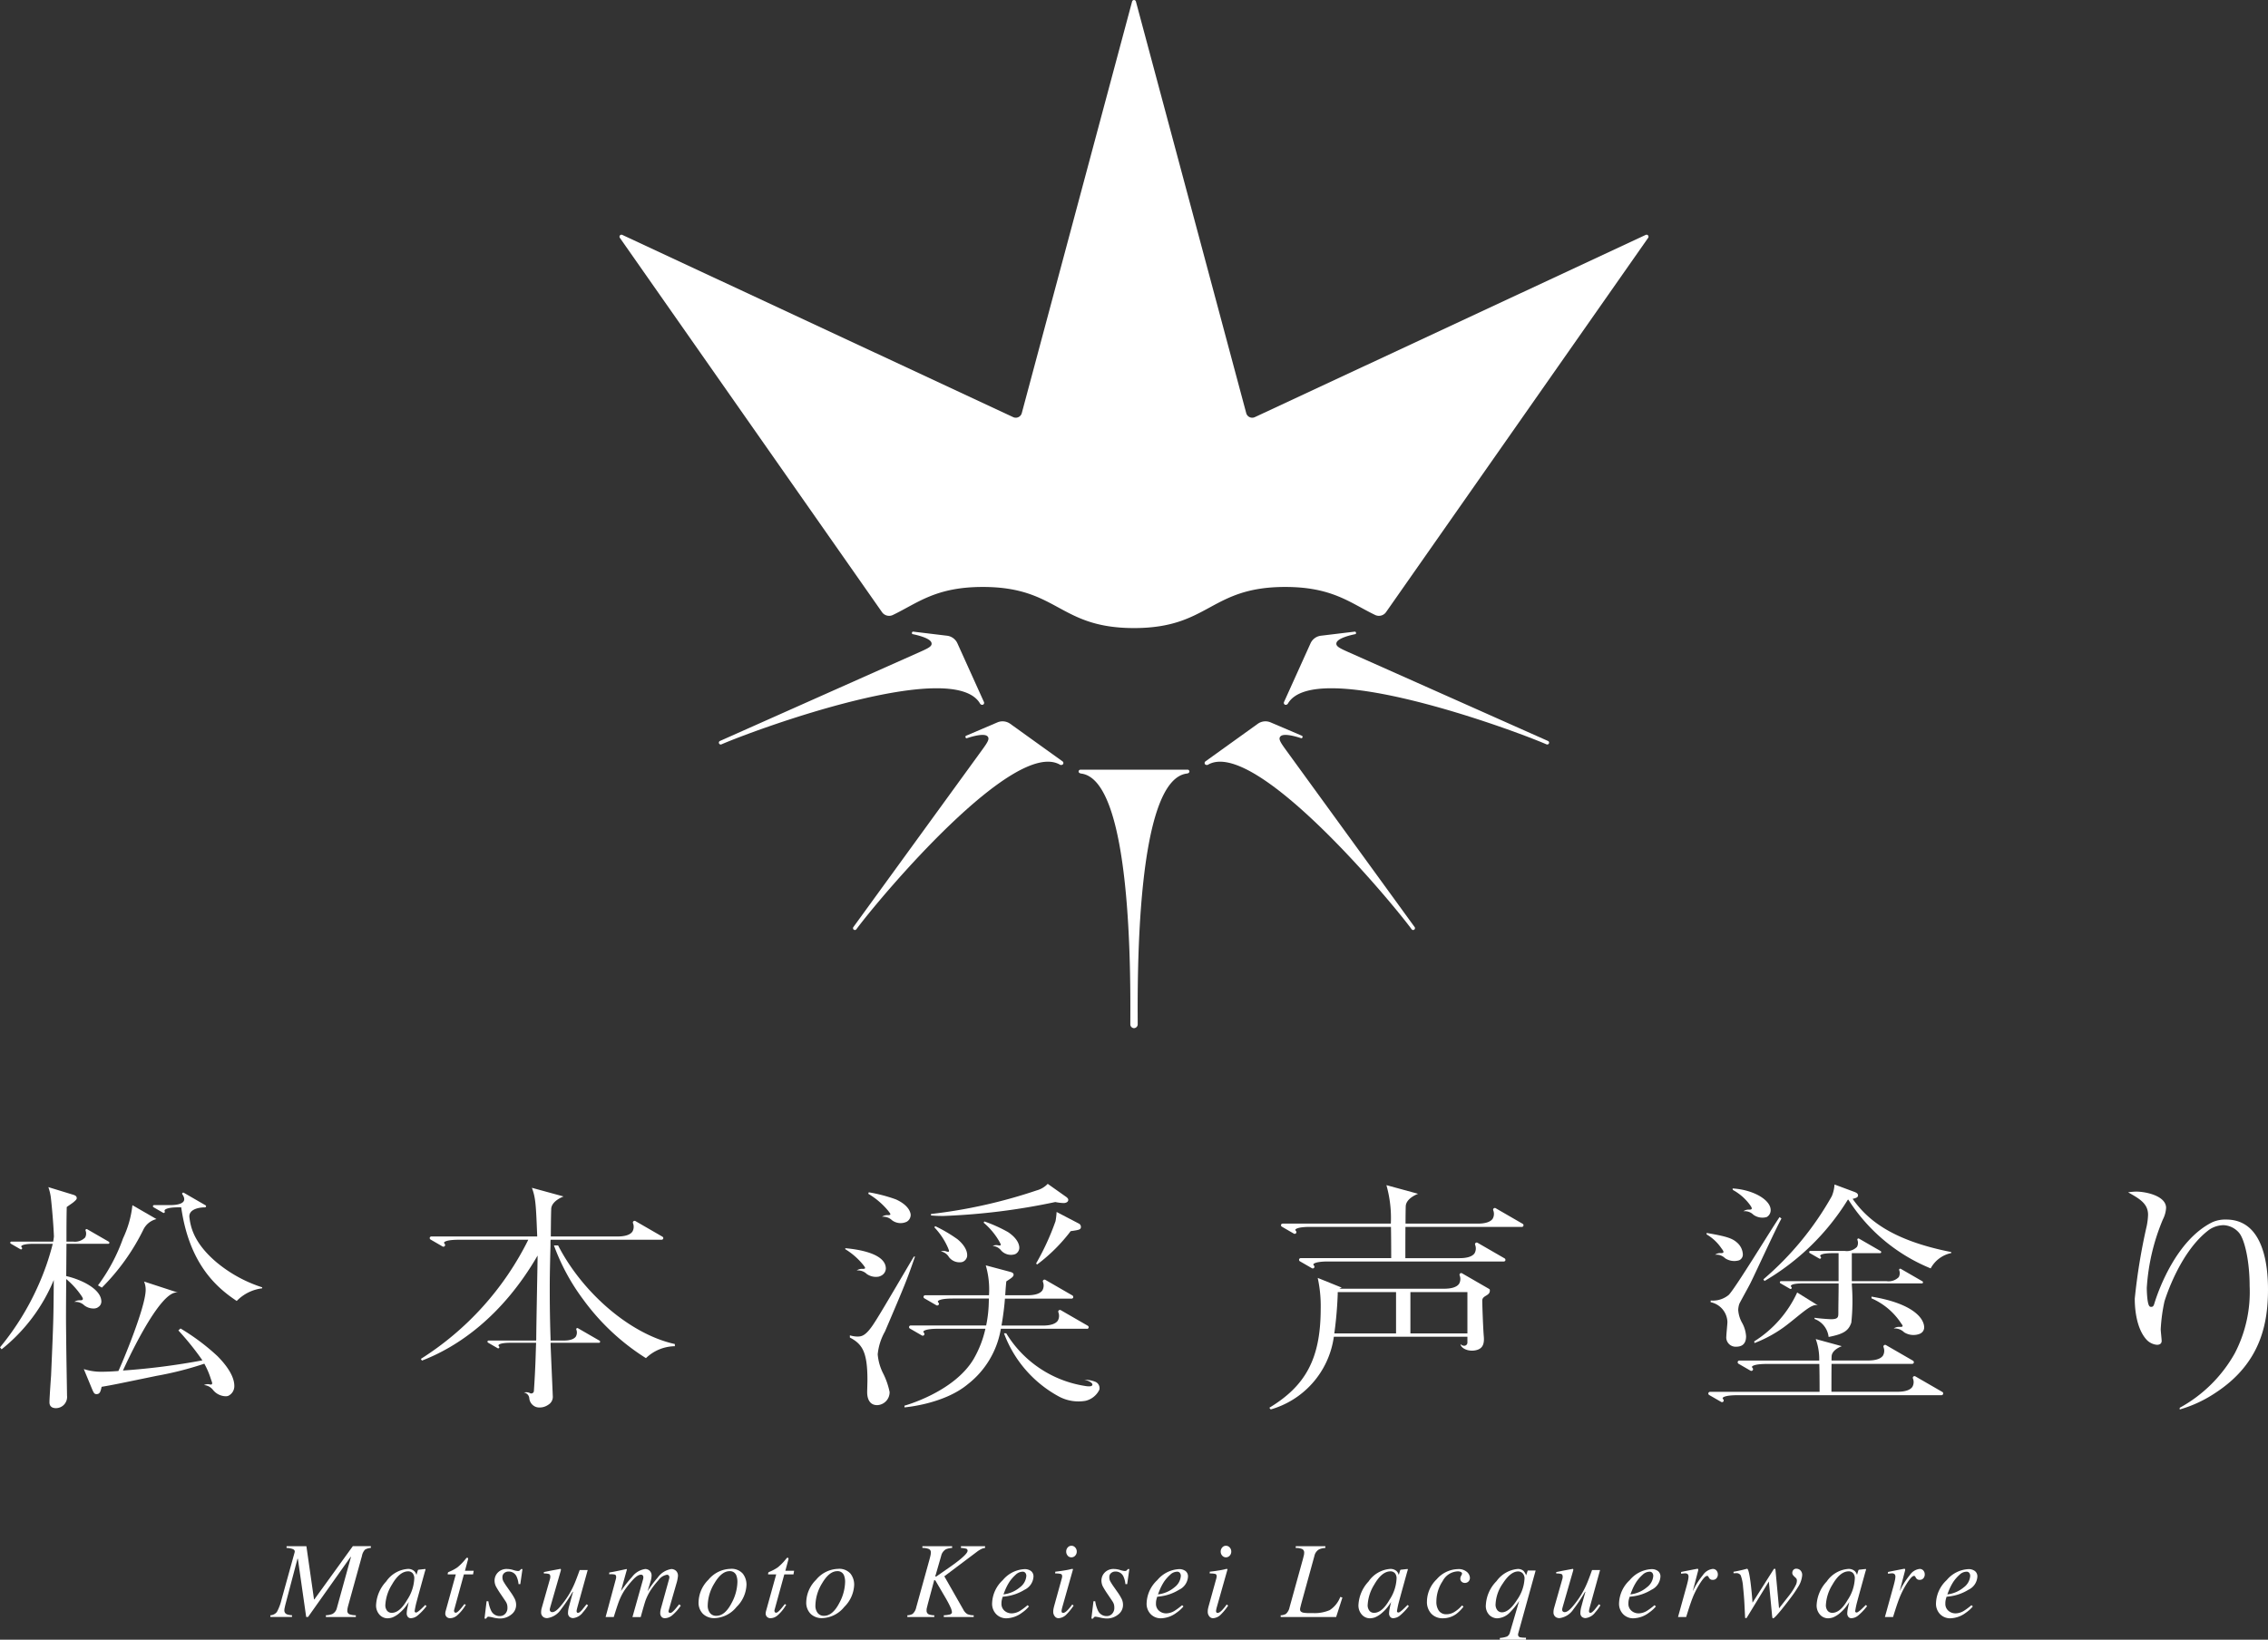 <svg xmlns="http://www.w3.org/2000/svg" width="222.808" height="161.103" viewBox="0 0 222.808 161.103">
  <rect x="0" y="0" width="222.808" height="161.103" fill="#333333" stroke="none"/>
  <g id="グループ_184" data-name="グループ 184" transform="translate(403.364 -1159.345)">
    <g id="design" transform="translate(-376.805 1311.22)">
      <g id="グループ_184-2" data-name="グループ 184">
        <path id="パス_182" data-name="パス 182" d="M-379.711,1301.427a.877.877,0,0,0,.643-.328,5.029,5.029,0,0,0,.466-1.252l1.277-4.606c.042-.157-.029-.266-.211-.331a1.838,1.838,0,0,0-.582-.1v-.172h1.949l.747,5.221.037,0,3.777-5.224h1.771v.172a1.244,1.244,0,0,0-.581.174,1.231,1.231,0,0,0-.294.612l-1.307,4.722c-.039.135-.071.256-.093.36a1.269,1.269,0,0,0-.035.281.356.356,0,0,0,.2.367,1.835,1.835,0,0,0,.634.1v.172h-2.941v-.172a1.947,1.947,0,0,0,.63-.12.883.883,0,0,0,.444-.575l1.39-5.037h-.038l-4.178,5.9h-.185l-.817-5.717h-.038l-1.189,4.508c-.025.1-.047.2-.067.3a1.31,1.31,0,0,0-.033.245.4.4,0,0,0,.246.4,1.405,1.405,0,0,0,.505.09v.172h-2.123Z" transform="translate(379.711 -1294.595)" fill="#fff"/>
        <path id="パス_183" data-name="パス 183" d="M-366.711,1296.841a.778.778,0,0,1,.19.3l.027.073.117-.392a.365.365,0,0,1,.037-.091c.01-.016.035-.025.074-.029l.6-.066c.031,0,.051.007.055.018a.118.118,0,0,1,0,.065c-.015.045-.026.081-.034.107s-.018.063-.034.112l-.515,1.864q-.168.611-.286,1.053a8,8,0,0,0-.192.913.13.13,0,0,0,.039.107.137.137,0,0,0,.1.034.211.211,0,0,0,.1-.03,1.271,1.271,0,0,0,.14-.094l.093-.073c.029-.025.062-.053.1-.087s.081-.073.131-.122l.34-.333.126.11a5.623,5.623,0,0,1-.895.941,1.106,1.106,0,0,1-.642.247.369.369,0,0,1-.305-.136.528.528,0,0,1-.107-.337,2.954,2.954,0,0,1,.071-.539q.071-.35.138-.589-.094.155-.314.457a3.679,3.679,0,0,1-.545.582,2.546,2.546,0,0,1-.729.478,1.574,1.574,0,0,1-.52.094,1.053,1.053,0,0,1-.765-.346,1.338,1.338,0,0,1-.344-.984,3.635,3.635,0,0,1,.99-2.285,2.824,2.824,0,0,1,2.118-1.236A.9.9,0,0,1-366.711,1296.841Zm-.168.2a.572.572,0,0,0-.421-.177q-.859,0-1.6,1.3a4.2,4.2,0,0,0-.649,1.977.865.865,0,0,0,.181.609.585.585,0,0,0,.445.191q.783,0,1.513-1.269a4.11,4.11,0,0,0,.7-2.082A.768.768,0,0,0-366.879,1297.039Z" transform="translate(380.848 -1294.351)" fill="#fff"/>
        <path id="パス_184" data-name="パス 184" d="M-364.4,1301.034a.582.582,0,0,1,.02-.112l1.007-3.637h-.792a.435.435,0,0,1,.021-.177.225.225,0,0,1,.1-.073,4.322,4.322,0,0,0,.82-.435,5.074,5.074,0,0,0,.795-.806l.083-.1a.129.129,0,0,1,.039-.034.1.1,0,0,1,.049-.013.344.344,0,0,1,.073.021.207.207,0,0,1,.018.065.216.216,0,0,1,0,.06l-.307,1.136h.859l-.063.355h-.9l-.959,3.5a.243.243,0,0,0,.015.18.145.145,0,0,0,.141.085c.09,0,.217-.09.381-.271.094-.1.252-.291.474-.579l.136.079-.073.109a4.036,4.036,0,0,1-.79.937,1.085,1.085,0,0,1-.65.263.479.479,0,0,1-.386-.142.475.475,0,0,1-.12-.318C-364.4,1301.1-364.4,1301.072-364.4,1301.034Z" transform="translate(381.592 -1294.471)" fill="#fff"/>
        <path id="パス_185" data-name="パス 185" d="M-360.769,1299.8h.172a3.315,3.315,0,0,0,.271.922.917.917,0,0,0,.855.537.713.713,0,0,0,.534-.224.822.822,0,0,0,.216-.6,1.076,1.076,0,0,0-.055-.375,1.208,1.208,0,0,0-.137-.265l-.432-.641a9.221,9.221,0,0,1-.491-.782,1.3,1.3,0,0,1-.15-.594,1.133,1.133,0,0,1,.326-.8,1.206,1.206,0,0,1,.925-.346,2.072,2.072,0,0,1,.583.1,1.976,1.976,0,0,0,.449.1.3.3,0,0,0,.192-.053.548.548,0,0,0,.115-.14h.152l-.214,1.48h-.172a2.332,2.332,0,0,0-.2-.761.835.835,0,0,0-.792-.475.642.642,0,0,0-.41.144.508.508,0,0,0-.18.42.809.809,0,0,0,.082.375,5.384,5.384,0,0,0,.367.574l.369.531a4.789,4.789,0,0,1,.406.672,1.344,1.344,0,0,1,.12.564,1.174,1.174,0,0,1-.479.949,1.765,1.765,0,0,1-1.141.385,3.074,3.074,0,0,1-.611-.088,3.9,3.9,0,0,0-.458-.089.212.212,0,0,0-.154.047.431.431,0,0,0-.091.14h-.172Z" transform="translate(382.013 -1294.35)" fill="#fff"/>
        <path id="パス_186" data-name="パス 186" d="M-355.146,1297.591c.007-.035.012-.066.018-.1a.481.481,0,0,0,.008-.091c0-.149-.044-.241-.133-.274a1.675,1.675,0,0,0-.5-.049v-.146l.775-.151.839-.156c.018,0,.033,0,.047.025a.087.087,0,0,1,.016.062l-.016.085-1.013,3.521c-.025.088-.042.156-.053.2a.568.568,0,0,0-.015.1.253.253,0,0,0,.067.188.241.241,0,0,0,.179.068q.313,0,.778-.547a9.125,9.125,0,0,0,.831-1.139,8.613,8.613,0,0,0,.6-1.173q.168-.4.485-1.279h.786l-1.025,3.7c-.017.07-.031.134-.046.192a.694.694,0,0,0-.02.146.223.223,0,0,0,.031.118.117.117,0,0,0,.108.049.273.273,0,0,0,.158-.059,1.839,1.839,0,0,0,.2-.185c.037-.038.1-.12.2-.245l.281-.35.148.1a4.28,4.28,0,0,1-.5.683,1.38,1.38,0,0,1-.95.574.552.552,0,0,1-.373-.125.486.486,0,0,1-.145-.39,1.783,1.783,0,0,1,.026-.3,3.36,3.36,0,0,1,.083-.363c.065-.245.148-.549.248-.915l.137-.49h-.039a15.334,15.334,0,0,1-1.142,1.721,1.937,1.937,0,0,1-1.364.866.689.689,0,0,1-.317-.072.541.541,0,0,1-.273-.522,1.263,1.263,0,0,1,.01-.177c.007-.045.019-.108.037-.187Z" transform="translate(382.624 -1294.351)" fill="#fff"/>
        <path id="パス_187" data-name="パス 187" d="M-346.117,1296.75a.637.637,0,0,1,.253.567,2.016,2.016,0,0,1-.086.492q-.086.313-.31,1.013a11.413,11.413,0,0,1,1-1.347,2.035,2.035,0,0,1,1.338-.838.7.7,0,0,1,.449.166.65.65,0,0,1,.2.534,3.571,3.571,0,0,1-.1.556l-.82,2.844a.178.178,0,0,0,.015.138.14.14,0,0,0,.137.071.289.289,0,0,0,.164-.047,1.425,1.425,0,0,0,.18-.156c.07-.071.126-.13.17-.183l.373-.454.161.125-.052.073a4.339,4.339,0,0,1-.756.848,1.181,1.181,0,0,1-.751.316.458.458,0,0,1-.281-.084.532.532,0,0,1-.177-.453,1.087,1.087,0,0,1,.012-.166c.009-.059.022-.126.039-.2l.81-2.923c.01-.042.018-.076.024-.1a.512.512,0,0,0,.008-.083.27.27,0,0,0-.066-.194.223.223,0,0,0-.167-.066,1.27,1.27,0,0,0-.831.527,8.472,8.472,0,0,0-.824,1.07,5.623,5.623,0,0,0-.45.925q-.13.374-.476,1.636h-.811l1.043-3.71c.008-.031.013-.061.019-.091a.6.6,0,0,0,.008-.092.308.308,0,0,0-.056-.2.219.219,0,0,0-.184-.07q-.335,0-.829.547a9.136,9.136,0,0,0-.807,1.023,6,6,0,0,0-.592,1.238c-.11.313-.256.762-.439,1.351h-.8l1-3.706c.01-.038.019-.075.027-.111a.678.678,0,0,0,.01-.11c0-.137-.047-.219-.141-.247a1.952,1.952,0,0,0-.541-.026v-.173q.524-.082,1.7-.344l.04.036-.591,2.134a13.183,13.183,0,0,1,1.112-1.415,1.947,1.947,0,0,1,1.27-.755A.645.645,0,0,1-346.117,1296.75Z" transform="translate(383.315 -1294.35)" fill="#fff"/>
        <path id="パス_188" data-name="パス 188" d="M-337.9,1297.094a1.747,1.747,0,0,1,.36,1.1,3.211,3.211,0,0,1-.975,2.168,2.906,2.906,0,0,1-2.147,1.1,1.59,1.59,0,0,1-1.152-.418,1.549,1.549,0,0,1-.432-1.172,3.188,3.188,0,0,1,.969-2.183,2.9,2.9,0,0,1,2.142-1.068A1.466,1.466,0,0,1-337.9,1297.094Zm-3.228,3.857a.75.75,0,0,0,.633.283q.851,0,1.507-1.281a4.524,4.524,0,0,0,.557-2.022,1.746,1.746,0,0,0-.093-.63.666.666,0,0,0-.667-.455q-.8,0-1.5,1.194a4.307,4.307,0,0,0-.657,2.194A1.155,1.155,0,0,0-341.128,1300.951Z" transform="translate(384.315 -1294.351)" fill="#fff"/>
        <path id="パス_189" data-name="パス 189" d="M-336.369,1301.034a.68.68,0,0,1,.02-.112l1.007-3.637h-.792a.434.434,0,0,1,.021-.177.225.225,0,0,1,.1-.073,4.338,4.338,0,0,0,.821-.435,5.129,5.129,0,0,0,.794-.806l.083-.1a.133.133,0,0,1,.04-.034.092.092,0,0,1,.048-.013.324.324,0,0,1,.073.021.211.211,0,0,1,.019.065.27.27,0,0,1,0,.06l-.307,1.136h.859l-.062.355h-.9l-.96,3.5a.243.243,0,0,0,.016.18.143.143,0,0,0,.14.085c.091,0,.217-.09.381-.271.094-.1.251-.291.475-.579l.135.079-.073.109a4.008,4.008,0,0,1-.79.937,1.085,1.085,0,0,1-.65.263.481.481,0,0,1-.386-.142.475.475,0,0,1-.12-.318C-336.375,1301.1-336.373,1301.072-336.369,1301.034Z" transform="translate(385.036 -1294.471)" fill="#fff"/>
        <path id="パス_190" data-name="パス 190" d="M-328.477,1297.094a1.746,1.746,0,0,1,.359,1.1,3.214,3.214,0,0,1-.974,2.168,2.908,2.908,0,0,1-2.148,1.1,1.585,1.585,0,0,1-1.151-.418,1.55,1.55,0,0,1-.433-1.172,3.184,3.184,0,0,1,.97-2.183,2.9,2.9,0,0,1,2.141-1.068A1.468,1.468,0,0,1-328.477,1297.094Zm-3.228,3.857a.747.747,0,0,0,.633.283q.849,0,1.506-1.281a4.527,4.527,0,0,0,.558-2.022,1.743,1.743,0,0,0-.094-.63.665.665,0,0,0-.667-.455q-.8,0-1.5,1.194a4.307,4.307,0,0,0-.657,2.194A1.148,1.148,0,0,0-331.706,1300.951Z" transform="translate(385.472 -1294.351)" fill="#fff"/>
        <path id="パス_191" data-name="パス 191" d="M-323.98,1301.427a1.066,1.066,0,0,0,.515-.136,1.179,1.179,0,0,0,.359-.651l1.308-4.722c.038-.143.069-.265.091-.37a1.385,1.385,0,0,0,.035-.292.348.348,0,0,0-.191-.34,1.587,1.587,0,0,0-.639-.107v-.172h2.921v.172a1.688,1.688,0,0,0-.625.14,1,1,0,0,0-.453.647l-.583,2.022.1,0,1.326-.92q.652-.455,1.058-.793.694-.579.694-.814a.2.2,0,0,0-.138-.209,2.509,2.509,0,0,0-.513-.072v-.172h2.37v.172a1.335,1.335,0,0,0-.281.067,2.568,2.568,0,0,0-.522.313l-3.2,2.406,1.849,3.242a1.154,1.154,0,0,0,.406.469,1.532,1.532,0,0,0,.63.12v.172H-320.4v-.172a3.225,3.225,0,0,0,.578-.074c.149-.042.223-.121.223-.241a1.513,1.513,0,0,0-.161-.511c-.108-.239-.253-.515-.432-.825l-1.038-1.775-.109-.034-.63,2.35-.1.408a.687.687,0,0,0-.021.117c0,.036,0,.074,0,.112a.385.385,0,0,0,.235.39,1.668,1.668,0,0,0,.521.084v.172h-2.644Z" transform="translate(386.559 -1294.595)" fill="#fff"/>
        <path id="パス_192" data-name="パス 192" d="M-315.518,1297.728a2.974,2.974,0,0,1,2.131-1.082,1.022,1.022,0,0,1,.646.188.661.661,0,0,1,.24.557,1.519,1.519,0,0,1-.878,1.281,4.6,4.6,0,0,1-1.847.652l-.3.037a3.426,3.426,0,0,0-.093.341,1.589,1.589,0,0,0-.027.32.885.885,0,0,0,.3.714,1.066,1.066,0,0,0,.712.256,1.63,1.63,0,0,0,.829-.261,6.875,6.875,0,0,0,.724-.541l.136.12a3.337,3.337,0,0,1-.673.61,2.659,2.659,0,0,1-1.559.557,1.377,1.377,0,0,1-.969-.39,1.459,1.459,0,0,1-.418-1.12A3.232,3.232,0,0,1-315.518,1297.728Zm1.689.7a1.528,1.528,0,0,0,.624-1.1.494.494,0,0,0-.093-.314.332.332,0,0,0-.276-.117,1,1,0,0,0-.665.289,3.928,3.928,0,0,0-.586.652,5.1,5.1,0,0,0-.438.816c-.06.139-.121.3-.187.473A3.036,3.036,0,0,0-313.829,1298.427Z" transform="translate(387.471 -1294.349)" fill="#fff"/>
        <path id="パス_193" data-name="パス 193" d="M-309.3,1296.879a.041.041,0,0,1,.024.044l-1.052,3.721a2.552,2.552,0,0,0-.073.355.284.284,0,0,0,.031.135c.017.042.061.063.13.063.118,0,.275-.1.469-.308a5.946,5.946,0,0,0,.422-.521l.135.115-.052.073a5.451,5.451,0,0,1-.647.786,1.17,1.17,0,0,1-.782.376.449.449,0,0,1-.372-.189.683.683,0,0,1-.149-.441,1.38,1.38,0,0,1,.021-.263c.014-.076.039-.185.077-.331l.742-2.679c.011-.042.019-.08.026-.116a.455.455,0,0,0,.01-.1c0-.126-.046-.2-.138-.231a2.082,2.082,0,0,0-.543-.045v-.172c.286-.035.493-.063.618-.081s.253-.039.381-.061c.165-.027.322-.058.47-.093A.616.616,0,0,1-309.3,1296.879Zm-.492-1.306a.574.574,0,0,1-.15-.4.582.582,0,0,1,.15-.406.471.471,0,0,1,.365-.166.477.477,0,0,1,.367.166.575.575,0,0,1,.154.406.568.568,0,0,1-.154.4.486.486,0,0,1-.367.164A.476.476,0,0,1-309.8,1295.573Z" transform="translate(388.127 -1294.6)" fill="#fff"/>
        <path id="パス_194" data-name="パス 194" d="M-307.674,1299.8h.172a3.316,3.316,0,0,0,.271.922.917.917,0,0,0,.855.537.712.712,0,0,0,.534-.224.822.822,0,0,0,.216-.6,1.106,1.106,0,0,0-.054-.375,1.262,1.262,0,0,0-.138-.265l-.432-.641a9.212,9.212,0,0,1-.491-.782,1.3,1.3,0,0,1-.15-.594,1.138,1.138,0,0,1,.326-.8,1.206,1.206,0,0,1,.925-.346,2.072,2.072,0,0,1,.583.1,1.976,1.976,0,0,0,.449.1.3.3,0,0,0,.192-.053.548.548,0,0,0,.115-.14h.152l-.213,1.48h-.172a2.389,2.389,0,0,0-.2-.761.838.838,0,0,0-.793-.475.639.639,0,0,0-.409.144.5.5,0,0,0-.18.42.809.809,0,0,0,.081.375,5.8,5.8,0,0,0,.367.574l.371.531a4.876,4.876,0,0,1,.405.672,1.327,1.327,0,0,1,.12.564,1.175,1.175,0,0,1-.479.949,1.763,1.763,0,0,1-1.141.385,3.074,3.074,0,0,1-.611-.088,3.858,3.858,0,0,0-.458-.089.208.208,0,0,0-.153.047.415.415,0,0,0-.092.14h-.172Z" transform="translate(388.537 -1294.35)" fill="#fff"/>
        <path id="パス_195" data-name="パス 195" d="M-302,1297.728a2.974,2.974,0,0,1,2.131-1.082,1.022,1.022,0,0,1,.646.188.661.661,0,0,1,.24.557,1.519,1.519,0,0,1-.878,1.281,4.6,4.6,0,0,1-1.847.652l-.3.037a3.42,3.42,0,0,0-.093.341,1.59,1.59,0,0,0-.027.32.885.885,0,0,0,.3.714,1.066,1.066,0,0,0,.712.256,1.63,1.63,0,0,0,.829-.261,6.871,6.871,0,0,0,.724-.541l.136.12a3.337,3.337,0,0,1-.673.61,2.659,2.659,0,0,1-1.559.557,1.377,1.377,0,0,1-.969-.39,1.459,1.459,0,0,1-.418-1.12A3.232,3.232,0,0,1-302,1297.728Zm1.689.7a1.528,1.528,0,0,0,.624-1.1.494.494,0,0,0-.093-.314.332.332,0,0,0-.276-.117,1,1,0,0,0-.665.289,3.926,3.926,0,0,0-.586.652,5.094,5.094,0,0,0-.438.816c-.06.139-.121.3-.188.473A3.036,3.036,0,0,0-300.307,1298.427Z" transform="translate(389.132 -1294.349)" fill="#fff"/>
        <path id="パス_196" data-name="パス 196" d="M-295.783,1296.879a.041.041,0,0,1,.024.044l-1.052,3.721a2.378,2.378,0,0,0-.073.355.272.272,0,0,0,.031.135c.017.042.06.063.129.063.119,0,.275-.1.469-.308a5.75,5.75,0,0,0,.422-.521l.136.115-.052.073a5.451,5.451,0,0,1-.647.786,1.17,1.17,0,0,1-.782.376.453.453,0,0,1-.373-.189.688.688,0,0,1-.148-.441,1.482,1.482,0,0,1,.02-.263c.013-.076.04-.185.079-.331l.742-2.679c.01-.042.018-.08.026-.116a.532.532,0,0,0,.01-.1c0-.126-.046-.2-.138-.231a2.088,2.088,0,0,0-.543-.045v-.172c.285-.035.492-.063.618-.081l.381-.061c.165-.027.322-.058.47-.093A.615.615,0,0,1-295.783,1296.879Zm-.492-1.306a.575.575,0,0,1-.152-.4.583.583,0,0,1,.152-.406.469.469,0,0,1,.365-.166.481.481,0,0,1,.367.166.58.58,0,0,1,.154.406.573.573,0,0,1-.154.4.49.49,0,0,1-.367.164A.474.474,0,0,1-296.274,1295.573Z" transform="translate(389.789 -1294.6)" fill="#fff"/>
        <path id="パス_197" data-name="パス 197" d="M-291.318,1301.427a1.07,1.07,0,0,0,.515-.136,1.179,1.179,0,0,0,.359-.651l1.308-4.722c.048-.191.082-.326.1-.4a1.105,1.105,0,0,0,.026-.232.379.379,0,0,0-.18-.362,1.494,1.494,0,0,0-.648-.112v-.172h2.909v.172a1.665,1.665,0,0,0-.62.14.97.97,0,0,0-.454.644l-1.3,4.723-.1.408a.567.567,0,0,0-.008.066c0,.026,0,.046,0,.063a.259.259,0,0,0,.084.205.54.54,0,0,0,.26.112,3.183,3.183,0,0,0,.4.037c.1,0,.269,0,.505,0a3.767,3.767,0,0,0,1.657-.289,2.652,2.652,0,0,0,1.043-1.3l.209.063-.615,1.912h-5.446Z" transform="translate(390.572 -1294.595)" fill="#fff"/>
        <path id="パス_198" data-name="パス 198" d="M-280.767,1296.841a.777.777,0,0,1,.19.3l.026.073.117-.392a.417.417,0,0,1,.037-.091.1.1,0,0,1,.075-.029l.6-.066c.033,0,.051.007.056.018a.118.118,0,0,1,0,.065c-.016.045-.027.081-.034.107l-.034.112-.515,1.864q-.168.611-.286,1.053a8.156,8.156,0,0,0-.193.913.133.133,0,0,0,.039.107.137.137,0,0,0,.1.034.215.215,0,0,0,.1-.03,1.27,1.27,0,0,0,.139-.094l.093-.073c.029-.025.063-.053.1-.087s.081-.073.131-.122l.341-.333.125.11a5.628,5.628,0,0,1-.894.941,1.108,1.108,0,0,1-.643.247.366.366,0,0,1-.3-.136.522.522,0,0,1-.107-.337,3.038,3.038,0,0,1,.07-.539q.071-.35.138-.589c-.062.1-.167.256-.314.457a3.671,3.671,0,0,1-.543.582,2.562,2.562,0,0,1-.729.478,1.581,1.581,0,0,1-.521.094,1.053,1.053,0,0,1-.765-.346,1.338,1.338,0,0,1-.344-.984,3.635,3.635,0,0,1,.99-2.285,2.825,2.825,0,0,1,2.119-1.236A.9.9,0,0,1-280.767,1296.841Zm-.17.2a.569.569,0,0,0-.421-.177q-.859,0-1.6,1.3a4.2,4.2,0,0,0-.648,1.977.87.87,0,0,0,.18.609.585.585,0,0,0,.445.191q.785,0,1.512-1.269a4.1,4.1,0,0,0,.7-2.082A.768.768,0,0,0-280.937,1297.039Z" transform="translate(391.408 -1294.351)" fill="#fff"/>
        <path id="パス_199" data-name="パス 199" d="M-274.581,1296.931a.817.817,0,0,1,.282.556.491.491,0,0,1-.146.378.488.488,0,0,1-.344.136.459.459,0,0,1-.323-.12.388.388,0,0,1-.13-.3.6.6,0,0,1,.086-.291.643.643,0,0,0,.085-.2.187.187,0,0,0-.107-.159.674.674,0,0,0-.341-.065,1.751,1.751,0,0,0-1.458.955,3.645,3.645,0,0,0-.616,2,1.512,1.512,0,0,0,.249.923.881.881,0,0,0,.751.335,1.479,1.479,0,0,0,.779-.232,3.087,3.087,0,0,0,.7-.592l.037-.042.15.116a3.781,3.781,0,0,1-.7.713,2.22,2.22,0,0,1-1.329.432,1.508,1.508,0,0,1-1.131-.445,1.678,1.678,0,0,1-.432-1.217,3.076,3.076,0,0,1,.965-2.178,2.835,2.835,0,0,1,2.063-.99A1.245,1.245,0,0,1-274.581,1296.931Z" transform="translate(392.144 -1294.349)" fill="#fff"/>
        <path id="パス_200" data-name="パス 200" d="M-269.661,1296.826a1.34,1.34,0,0,1,.248.432l.159-.474h.777l-1.712,6.181c0,.017-.007.036-.01.054a.343.343,0,0,0-.006.055.259.259,0,0,0,.2.269,2.678,2.678,0,0,0,.578.038v.2h-2.568v-.172a2.56,2.56,0,0,0,.716-.145.64.64,0,0,0,.284-.421l.9-3.072a7.5,7.5,0,0,1-.9,1.122,1.85,1.85,0,0,1-1.272.588,1.152,1.152,0,0,1-.734-.3,1.271,1.271,0,0,1-.366-1.025,3.594,3.594,0,0,1,1.047-2.328,2.878,2.878,0,0,1,2.056-1.194A.828.828,0,0,1-269.661,1296.826Zm-.11.213a.644.644,0,0,0-.415-.166q-.755,0-1.516,1.184a3.843,3.843,0,0,0-.709,2,.879.879,0,0,0,.194.652.6.6,0,0,0,.417.183q.719,0,1.489-1.216a3.965,3.965,0,0,0,.74-2.062A.722.722,0,0,0-269.771,1297.039Z" transform="translate(392.779 -1294.351)" fill="#fff"/>
        <path id="パス_201" data-name="パス 201" d="M-266.574,1297.591c.007-.035.013-.066.019-.1a.6.6,0,0,0,.007-.091c0-.149-.044-.241-.133-.274a1.675,1.675,0,0,0-.5-.049v-.146l.775-.151.839-.156c.018,0,.034,0,.047.025a.083.083,0,0,1,.017.062l-.017.085-1.013,3.521c-.024.088-.042.156-.052.2a.505.505,0,0,0-.016.1.249.249,0,0,0,.068.188.238.238,0,0,0,.179.068q.312,0,.778-.547a9.115,9.115,0,0,0,.83-1.139,8.486,8.486,0,0,0,.6-1.173c.113-.268.274-.694.485-1.279h.786l-1.024,3.7c-.017.07-.033.134-.046.192a.7.7,0,0,0-.02.146.222.222,0,0,0,.03.118.118.118,0,0,0,.109.049.273.273,0,0,0,.157-.059,1.751,1.751,0,0,0,.2-.185c.037-.038.106-.12.2-.245l.281-.35.148.1a4.344,4.344,0,0,1-.5.683,1.382,1.382,0,0,1-.951.574.552.552,0,0,1-.373-.125.486.486,0,0,1-.145-.39,1.91,1.91,0,0,1,.026-.3,3.135,3.135,0,0,1,.084-.363c.064-.245.147-.549.247-.915l.137-.49h-.038a15.305,15.305,0,0,1-1.143,1.721,1.935,1.935,0,0,1-1.364.866.684.684,0,0,1-.316-.072.54.54,0,0,1-.274-.522,1.093,1.093,0,0,1,.011-.177c.006-.045.018-.108.036-.187Z" transform="translate(393.507 -1294.351)" fill="#fff"/>
        <path id="パス_202" data-name="パス 202" d="M-260.667,1297.728a2.976,2.976,0,0,1,2.131-1.082,1.022,1.022,0,0,1,.646.188.661.661,0,0,1,.24.557,1.517,1.517,0,0,1-.878,1.281,4.593,4.593,0,0,1-1.847.652l-.3.037a3.426,3.426,0,0,0-.093.341,1.587,1.587,0,0,0-.027.32.883.883,0,0,0,.3.714,1.061,1.061,0,0,0,.711.256,1.631,1.631,0,0,0,.829-.261,6.755,6.755,0,0,0,.724-.541l.136.12a3.3,3.3,0,0,1-.673.61,2.659,2.659,0,0,1-1.559.557,1.377,1.377,0,0,1-.969-.39,1.463,1.463,0,0,1-.417-1.12A3.231,3.231,0,0,1-260.667,1297.728Zm1.689.7a1.528,1.528,0,0,0,.624-1.1.494.494,0,0,0-.093-.314.332.332,0,0,0-.276-.117,1,1,0,0,0-.665.289,3.926,3.926,0,0,0-.586.652,5.092,5.092,0,0,0-.438.816q-.088.209-.188.473A3.036,3.036,0,0,0-258.978,1298.427Z" transform="translate(394.211 -1294.349)" fill="#fff"/>
        <path id="パス_203" data-name="パス 203" d="M-254.584,1296.642a.129.129,0,0,1,.018.065c0,.036-.007.062-.01.08l-.531,2.032.121-.241a7.351,7.351,0,0,1,.877-1.342,1.349,1.349,0,0,1,.956-.606.464.464,0,0,1,.378.161.568.568,0,0,1,.133.37.569.569,0,0,1-.133.387.458.458,0,0,1-.367.155.4.4,0,0,1-.244-.063.461.461,0,0,1-.13-.147l-.063-.113a.159.159,0,0,0-.049-.049.124.124,0,0,0-.07-.019q-.2,0-.587.568a8.532,8.532,0,0,0-.686,1.231q-.182.4-.406,1.062-.141.418-.378,1.184h-.8l.869-3.137c.049-.181.088-.342.118-.485a1.81,1.81,0,0,0,.044-.348.341.341,0,0,0-.077-.24.361.361,0,0,0-.272-.083,1.517,1.517,0,0,0-.156.01l-.225.026v-.172l.209-.043.889-.176c.321-.062.491-.094.509-.094A.074.074,0,0,1-254.584,1296.642Z" transform="translate(394.844 -1294.353)" fill="#fff"/>
        <path id="パス_204" data-name="パス 204" d="M-245.376,1298.432a11.029,11.029,0,0,1-.663.976c-.291.392-.593.779-.9,1.163q-.736.91-.866.91a.068.068,0,0,1-.073-.049,2.51,2.51,0,0,1-.042-.32l-.308-3.246-2.163,3.544a.089.089,0,0,1-.039.042.126.126,0,0,1-.049.01l-.073-.016-.01-.047-.063-1.287q-.02-.433-.06-.894c-.026-.308-.052-.574-.075-.8a4.139,4.139,0,0,0-.232-1.158.476.476,0,0,0-.451-.213l-.125,0c-.042,0-.085.007-.13.013v-.151c.143-.025.278-.051.41-.078l.429-.094.49-.126c.119,0,.238.5.36,1.487q.1.812.177,1.849l2.048-3.236a.221.221,0,0,1,.052-.071.105.105,0,0,1,.073-.029.064.064,0,0,1,.063.032.269.269,0,0,1,.02.093l.349,3.767q.037-.046.577-.737c.362-.46.55-.7.568-.733a5.381,5.381,0,0,0,.524-.869.984.984,0,0,0,.084-.386.467.467,0,0,0-.021-.138.343.343,0,0,0-.1-.138l-.162-.152a.766.766,0,0,1-.118-.147.353.353,0,0,1-.051-.191.477.477,0,0,1,.091-.266.374.374,0,0,1,.331-.136.559.559,0,0,1,.371.155.639.639,0,0,1,.177.508A2.5,2.5,0,0,1-245.376,1298.432Z" transform="translate(395.441 -1294.353)" fill="#fff"/>
        <path id="パス_205" data-name="パス 205" d="M-240.677,1296.841a.777.777,0,0,1,.19.3l.026.073.117-.392a.357.357,0,0,1,.038-.091c.01-.016.035-.025.074-.029l.6-.066c.031,0,.051.007.055.018a.118.118,0,0,1,0,.065c-.016.045-.026.081-.034.107l-.034.112-.515,1.864q-.168.611-.286,1.053a8.164,8.164,0,0,0-.193.913.134.134,0,0,0,.039.107.137.137,0,0,0,.1.034.215.215,0,0,0,.1-.03,1.276,1.276,0,0,0,.139-.094l.094-.073c.029-.025.062-.053.1-.087s.08-.073.131-.122l.34-.333.125.11a5.581,5.581,0,0,1-.894.941,1.105,1.105,0,0,1-.642.247.369.369,0,0,1-.305-.136.528.528,0,0,1-.107-.337,3.035,3.035,0,0,1,.07-.539q.071-.35.139-.589c-.063.1-.167.256-.316.457a3.67,3.67,0,0,1-.543.582,2.562,2.562,0,0,1-.729.478,1.58,1.58,0,0,1-.52.094,1.058,1.058,0,0,1-.766-.346,1.338,1.338,0,0,1-.342-.984,3.635,3.635,0,0,1,.99-2.285,2.823,2.823,0,0,1,2.118-1.236A.9.9,0,0,1-240.677,1296.841Zm-.17.2a.569.569,0,0,0-.421-.177q-.859,0-1.6,1.3a4.207,4.207,0,0,0-.648,1.977.87.87,0,0,0,.18.609.589.589,0,0,0,.445.191q.785,0,1.513-1.269a4.1,4.1,0,0,0,.7-2.082A.763.763,0,0,0-240.846,1297.039Z" transform="translate(396.334 -1294.351)" fill="#fff"/>
        <path id="パス_206" data-name="パス 206" d="M-236.482,1296.642a.118.118,0,0,1,.018.065c0,.036-.007.062-.009.08l-.531,2.032.12-.241a7.356,7.356,0,0,1,.878-1.342,1.347,1.347,0,0,1,.956-.606.464.464,0,0,1,.377.161.568.568,0,0,1,.133.37.569.569,0,0,1-.133.387.456.456,0,0,1-.366.155.4.4,0,0,1-.245-.063.475.475,0,0,1-.13-.147l-.062-.113a.159.159,0,0,0-.049-.049.128.128,0,0,0-.071-.019q-.2,0-.587.568a8.53,8.53,0,0,0-.685,1.231c-.122.267-.257.622-.408,1.062q-.141.418-.378,1.184h-.8l.869-3.137c.048-.181.088-.342.117-.485a1.738,1.738,0,0,0,.045-.348.342.342,0,0,0-.079-.24.358.358,0,0,0-.271-.083,1.5,1.5,0,0,0-.156.01l-.225.026v-.172l.209-.043.889-.176c.321-.062.491-.094.508-.094A.071.071,0,0,1-236.482,1296.642Z" transform="translate(397.068 -1294.353)" fill="#fff"/>
        <path id="パス_207" data-name="パス 207" d="M-232.938,1297.728a2.976,2.976,0,0,1,2.131-1.082,1.022,1.022,0,0,1,.646.188.661.661,0,0,1,.24.557,1.517,1.517,0,0,1-.878,1.281,4.593,4.593,0,0,1-1.847.652l-.3.037a3.416,3.416,0,0,0-.093.341,1.587,1.587,0,0,0-.027.32.883.883,0,0,0,.3.714,1.061,1.061,0,0,0,.711.256,1.631,1.631,0,0,0,.829-.261,6.758,6.758,0,0,0,.724-.541l.136.12a3.305,3.305,0,0,1-.673.61,2.659,2.659,0,0,1-1.559.557,1.377,1.377,0,0,1-.969-.39,1.463,1.463,0,0,1-.417-1.12A3.231,3.231,0,0,1-232.938,1297.728Zm1.689.7a1.528,1.528,0,0,0,.624-1.1.494.494,0,0,0-.093-.314.332.332,0,0,0-.276-.117,1,1,0,0,0-.665.289,3.926,3.926,0,0,0-.586.652,5.092,5.092,0,0,0-.438.816q-.088.209-.188.473A3.036,3.036,0,0,0-231.249,1298.427Z" transform="translate(397.618 -1294.349)" fill="#fff"/>
      </g>
    </g>
    <g id="レイヤー_5" data-name="レイヤー 5" transform="translate(-403.364 1159.345)">
      <g id="グループ_185" data-name="グループ 185" transform="translate(0 116.312)">
        <path id="パス_208" data-name="パス 208" d="M-327.65,1270.2h0c.141.2.371.41-.079.393a.87.87,0,0,0-.557.159,1.241,1.241,0,0,1,.978.338,1.558,1.558,0,0,0,1.189.265.88.88,0,0,0,.1-.032l.061-.025.02-.01a.825.825,0,0,0,.512-.719c0-1.625-3.238-1.935-3.983-2.007v.1A6.906,6.906,0,0,1-327.65,1270.2Z" transform="translate(412.451 -1262.236)" fill="#fff"/>
        <path id="パス_209" data-name="パス 209" d="M-326.275,1278.9a5.665,5.665,0,0,1,.716-2.247c1.938-4.539,2.15-5.041,2.948-7.358h-.107c-.558.908-3.187,5.447-3.85,6.451-.875,1.385-1.3,1.409-1.725,1.409a2.682,2.682,0,0,1-.716-.119v.215c1.221.646,1.725,1.41,1.725,4.182,0,.191-.026,1-.026,1.195,0,.454.133,1.266.981,1.266a1.266,1.266,0,0,0,1.222-1.29,7.247,7.247,0,0,0-.664-1.886A5.027,5.027,0,0,1-326.275,1278.9Z" transform="translate(412.501 -1262.147)" fill="#fff"/>
        <path id="パス_210" data-name="パス 210" d="M-325.41,1265.53c.14.2.364.405-.082.388a.87.87,0,0,0-.557.159,1.241,1.241,0,0,1,.978.338,1.4,1.4,0,0,0,1.459.144l.049-.031.01-.008h0a.774.774,0,0,0,.319-.625c0-.072-.027-.884-1.46-1.529a15.391,15.391,0,0,0-2.654-.693l-.054.144A7.473,7.473,0,0,1-325.41,1265.53Z" transform="translate(412.698 -1262.838)" fill="#fff"/>
        <path id="パス_211" data-name="パス 211" d="M-309.7,1264.72a4.663,4.663,0,0,0,.823.1c.212,0,.451-.1.451-.31,0-.1-.054-.167-.159-.263l-1.858-1.314a2.331,2.331,0,0,1-1.088.645,50.32,50.32,0,0,1-10.381,2.318v.144a12.723,12.723,0,0,0,1.274.047A64.364,64.364,0,0,0-309.7,1264.72Z" transform="translate(413.372 -1262.929)" fill="#fff"/>
        <path id="パス_212" data-name="パス 212" d="M-310.808,1266.3a24.9,24.9,0,0,1-1.911,4.158l.106.094a16.579,16.579,0,0,0,3.292-3.273c.823-.119,1.008-.143,1.008-.429a.376.376,0,0,0-.239-.335l-2.15-1.123A6.809,6.809,0,0,1-310.808,1266.3Z" transform="translate(414.502 -1262.626)" fill="#fff"/>
        <path id="パス_213" data-name="パス 213" d="M-285.194,1272.119l-2.363-.956a12.923,12.923,0,0,1,.292,3.034c0,4.969-1.539,7.6-5.044,9.723l.132.167a8.667,8.667,0,0,0,6.186-7.024,38.363,38.363,0,0,0,.4-4.349A.551.551,0,0,1-285.194,1272.119Z" transform="translate(417.01 -1261.917)" fill="#fff"/>
        <path id="パス_214" data-name="パス 214" d="M-252.6,1268.735c.025.034.051.069.074.1.145.2.241.39-.139.375a.874.874,0,0,0-.557.161,1.2,1.2,0,0,1,.977.337,1.614,1.614,0,0,0,1.353.217l.011,0h0a.611.611,0,0,0,.386-.593,1.616,1.616,0,0,0-.558-1.146c-.477-.431-1.035-.622-3-.955v.142A4.512,4.512,0,0,1-252.6,1268.735Z" transform="translate(421.711 -1262.401)" fill="#fff"/>
        <path id="パス_215" data-name="パス 215" d="M-253.7,1274.038v.167a2.056,2.056,0,0,1,1.646,1.936c0,.214-.106,1.194-.106,1.409a.916.916,0,0,0,.956,1.027c.4,0,.983-.119.983-1.027a3.109,3.109,0,0,0-.4-1.337,2.965,2.965,0,0,1-.372-1.243,2.094,2.094,0,0,1,.107-.6c.133-.286.929-1.7,1.088-2.03.451-.885,2.5-5.376,3.053-6.356l-.186-.143c-.822,1.195-4.3,6.928-4.99,7.645A2.452,2.452,0,0,1-253.7,1274.038Z" transform="translate(421.755 -1262.571)" fill="#fff"/>
        <path id="パス_216" data-name="パス 216" d="M-250.061,1264.97c.148.221.323.463-.1.447a.869.869,0,0,0-.557.16,1.2,1.2,0,0,1,.978.338,1.506,1.506,0,0,0,1.294.234l.019-.009.028-.012h0a.768.768,0,0,0,.359-.667c0-1-1.7-2.006-3.744-2.125l.027.144A5.112,5.112,0,0,1-250.061,1264.97Z" transform="translate(421.99 -1262.879)" fill="#fff"/>
        <path id="パス_217" data-name="パス 217" d="M-249.889,1277.241l.027.167a12.616,12.616,0,0,0,3.11-1.728c1.539-1.177,2.566-2.239,3.138-1.962l-2.055-1.28A11.153,11.153,0,0,1-249.889,1277.241Z" transform="translate(422.223 -1261.76)" fill="#fff"/>
        <path id="パス_218" data-name="パス 218" d="M-240.32,1264.4c.318-.072.531-.144.531-.335s-.159-.263-.319-.335l-1.991-.741a3.46,3.46,0,0,1-.266,1.148,30.181,30.181,0,0,1-6.72,8.17l.106.167a23.608,23.608,0,0,0,8.181-7.979l.054-.024a17.359,17.359,0,0,0,8.093,6.761,2.98,2.98,0,0,1,2.018-1.506v-.1C-236.66,1268.44-238.966,1266.313-240.32,1264.4Z" transform="translate(422.321 -1262.921)" fill="#fff"/>
        <path id="パス_219" data-name="パス 219" d="M-234.452,1275.835c0-.908-1.115-2.366-5.176-3.034v.167a6.64,6.64,0,0,1,2.9,2.44c.143.2.322.391-.129.366a.918.918,0,0,0-.59.158,1.307,1.307,0,0,1,1.024.373,1.719,1.719,0,0,0,1.526.155c.025-.012.049-.024.073-.037h0A.666.666,0,0,0-234.452,1275.835Z" transform="translate(423.483 -1261.716)" fill="#fff"/>
        <path id="パス_220" data-name="パス 220" d="M-318.414,1269.67c.018-.064.2-.8-.92-1.741a14.121,14.121,0,0,0-2.2-1.295l-.084.115a6.973,6.973,0,0,1,1.349,2.04c.075.214.223.456-.172.328a.817.817,0,0,0-.54,0,1.156,1.156,0,0,1,.791.55,1.3,1.3,0,0,0,1.27.5.418.418,0,0,0,.052-.016l.012,0h0A.721.721,0,0,0-318.414,1269.67Z" transform="translate(413.409 -1262.474)" fill="#fff"/>
        <path id="パス_221" data-name="パス 221" d="M-313.807,1268.9c.01-.066.112-.815-1.1-1.63a14.134,14.134,0,0,0-2.329-1.049l-.071.122a6.958,6.958,0,0,1,1.561,1.882c.1.2.272.429-.135.345a.814.814,0,0,0-.537.06,1.155,1.155,0,0,1,.846.463,1.306,1.306,0,0,0,1.316.359c.017-.008.034-.013.051-.022l.011,0h0A.723.723,0,0,0-313.807,1268.9Z" transform="translate(413.938 -1262.524)" fill="#fff"/>
        <path id="パス_222" data-name="パス 222" d="M-306.6,1280.757a2.731,2.731,0,0,0-1.04-.178c.312.039.783.26.8.45.017.174-.2.252-.764.148a11.034,11.034,0,0,1-7.7-5.167h-.221a11.7,11.7,0,0,0,5.436,6.234,4.073,4.073,0,0,0,2.573.4,2.029,2.029,0,0,0,1.356-1.081A.67.67,0,0,0-306.6,1280.757Z" transform="translate(414.157 -1261.322)" fill="#fff"/>
        <path id="パス_223" data-name="パス 223" d="M-207.539,1266.358a3.1,3.1,0,0,0-1.368.263c-3.512,1.744-5.283,6.617-5.719,8.075-.063.167-.125.239-.28.239-.031,0-.125,0-.156-.048-.248-.191-.28-1.529-.28-1.816a20.536,20.536,0,0,1,1.586-6.736,2.812,2.812,0,0,0,.31-1.124c0-1.17-1.957-1.6-2.952-1.6a5.72,5.72,0,0,0-.777.072c1.057.6,1.958,1.075,1.958,2.2a6.558,6.558,0,0,1-.125,1.076,58.248,58.248,0,0,0-1.181,7.166c0,.406,0,2.8,1.181,4.061a1.6,1.6,0,0,0,.995.478c.28,0,.466-.12.466-.383,0-.166-.093-.979-.093-1.146a16.752,16.752,0,0,1,.373-2.748c.093-.286,1.524-4.922,4.414-7.047a2.554,2.554,0,0,1,1.4-.43,2.125,2.125,0,0,1,1.523.765c.529.644,1.026,2.746,1.026,5.208a13.043,13.043,0,0,1-1.461,6.618,13.768,13.768,0,0,1-5.409,5.351v.167a12.634,12.634,0,0,0,3.637-1.72c4.414-2.939,5.036-6.9,5.036-10.081C-203.434,1271.015-203.808,1266.358-207.539,1266.358Z" transform="translate(426.242 -1262.845)" fill="#fff"/>
        <path id="パス_224" data-name="パス 224" d="M-386.53,1276.093l-.212.191a27.754,27.754,0,0,1,2.363,2.94,67.4,67.4,0,0,1-7.805,1s3.657-8.225,5.455-7.638l-3.384-1.106a2.041,2.041,0,0,1,.159.812c0,1.745-2.416,7.454-2.681,7.979-.637.048-1.142.072-1.566.072a5.536,5.536,0,0,1-1.831-.262l.849,2.054c.134.286.186.407.4.407.319,0,.4-.239.5-.718,1.142-.191,1.566-.286,5.39-1.075a32.921,32.921,0,0,0,4.7-1.195,7.781,7.781,0,0,1,.637,1.482l.049.141h0l.076.22c.027.129,0,.245-.22.193a.828.828,0,0,0-.576.063,1.24,1.24,0,0,1,.905.5,1.649,1.649,0,0,0,1.295.6.876.876,0,0,0,.091-.016c.026-.006.051-.012.076-.02l.021-.006h0a1.049,1.049,0,0,0,.593-.979c0-1.218-1.248-2.507-1.646-2.914A21.311,21.311,0,0,0-386.53,1276.093Z" transform="translate(404.265 -1261.878)" fill="#fff"/>
        <path id="パス_225" data-name="パス 225" d="M-394.017,1275.137h0a.757.757,0,0,0,.13-.038l.014,0c.031-.013.062-.03.091-.046l.038-.022a.452.452,0,0,0,.052-.039.561.561,0,0,0,.058-.046l.007,0h0a.655.655,0,0,0,.22-.476c0-1.243-1.991-2.175-3.451-2.508l.024-3.171h4.109a.117.117,0,0,0,.04-.008l.011-.007a.1.1,0,0,0,.021-.015l.01-.011.015-.02.006-.015,0-.008v-.018l0-.01v0a.1.1,0,0,0-.008-.039l0-.006a.086.086,0,0,0-.018-.027l-.011-.01-.013-.011-2.128-1.227a.108.108,0,0,0-.128.012.109.109,0,0,0-.029.126.8.8,0,0,1-.044.675,1.4,1.4,0,0,1-1.191.4h-.643l0-.191c0-2.58.026-2.867.026-3.2.08-.072.558-.383.664-.478.319-.263.319-.333.319-.406,0-.216-.212-.286-.372-.335l-2.416-.741a5.018,5.018,0,0,1,.239.98c.051.4.24,2.234.308,3.86-.013.155-.038.327-.073.511h-4.112a.116.116,0,0,0-.039.008l-.012.007a.245.245,0,0,0-.021.015l-.01.011-.013.02-.007.013,0,.008,0,.019v.013a.153.153,0,0,0,.008.039l0,.006a.119.119,0,0,0,.019.027l.011.009.013.011.947.547a.114.114,0,0,0,.056.016.108.108,0,0,0,.088-.045.109.109,0,0,0-.011-.146s-.069-.073-.047-.127c.016-.038.146-.229,1.187-.229h1.9a24.733,24.733,0,0,1-1.437,4.127,26.2,26.2,0,0,1-3.744,6.043l.159.192a17.054,17.054,0,0,0,5.124-6.809c-.026,3.727-.026,3.871-.265,9.389-.027.382-.159,2.221-.159,2.628,0,.382.239.574.638.574a1.1,1.1,0,0,0,1.088-1.219c0-.238-.08-4.634-.08-5.494-.026-2.078-.026-2.2,0-5.973a8,8,0,0,1,1.529,1.7l.011.019c.013.022.027.045.04.07.08.141.127.31-.225.3a.873.873,0,0,0-.557.16,1.236,1.236,0,0,1,.977.337A1.469,1.469,0,0,0-394.017,1275.137Z" transform="translate(403.364 -1262.895)" fill="#fff"/>
        <path id="パス_226" data-name="パス 226" d="M-354.492,1268.319h-.409a20.724,20.724,0,0,0,2.879,5.319,22.277,22.277,0,0,0,6.16,5.758,4.168,4.168,0,0,1,2.84-1.171v-.214C-347.47,1277.032-352.143,1272.9-354.492,1268.319Z" transform="translate(409.319 -1262.267)" fill="#fff"/>
        <path id="パス_227" data-name="パス 227" d="M-386.4,1266.142c-.1-.77.851-.987,1.495-.993h.03a.111.111,0,0,0,.111-.111.109.109,0,0,0-.056-.094h0l-2.128-1.229a.11.11,0,0,0-.139.024.11.11,0,0,0,0,.14s.276.358.14.637c-.092.188-.408.412-1.39.412h-1.536a.112.112,0,0,0-.107.082.109.109,0,0,0,.052.125l.947.547a.115.115,0,0,0,.056.016.111.111,0,0,0,.08-.035.112.112,0,0,0,.013-.136.105.105,0,0,1,0-.1c.037-.066.241-.281,1.34-.281h.286c.8,5.609,3.515,7.91,5.453,9.2a4.183,4.183,0,0,1,2.5-1.242v-.1a13.4,13.4,0,0,1-4.513-2.484C-386.086,1268.542-386.293,1266.907-386.4,1266.142Z" transform="translate(405.008 -1262.834)" fill="#fff"/>
        <path id="パス_228" data-name="パス 228" d="M-394.792,1272.678l.384.222a21.424,21.424,0,0,0,4.056-5.657,1.94,1.94,0,0,1,1.307-1.078l-2.363-1.364a10.09,10.09,0,0,1-.92,3.251A17.582,17.582,0,0,1-394.792,1272.678Z" transform="translate(404.417 -1262.699)" fill="#fff"/>
        <path id="パス_229" data-name="パス 229" d="M-348.942,1278.356l0-.006a.118.118,0,0,0-.019-.027l-.011-.01-.013-.01-2.127-1.228a.112.112,0,0,0-.129.012.111.111,0,0,0-.029.126.79.79,0,0,1-.044.675c-.174.262-.586.4-1.191.4H-353.8v-.158c-.08-2.413-.08-4.181-.08-4.778,0-1.1,0-1.478.071-4.412h0v-.366l.011-.191h10.909a.149.149,0,0,0,.06-.012l.017-.009a.138.138,0,0,0,.034-.022l.015-.016a.223.223,0,0,0,.021-.031l.009-.02.006-.012a.123.123,0,0,0,0-.029l0-.013v0a.17.17,0,0,0-.012-.06l0,0a.177.177,0,0,0-.03-.045l-.016-.013a.158.158,0,0,0-.021-.017l-2.659-1.536a.168.168,0,0,0-.193.02.167.167,0,0,0-.044.189.963.963,0,0,1-.052.818c-.213.319-.72.487-1.466.487h-6.556l0-.051s.011-1.9.04-2.656c.031-.806,1.215-1.223,1.215-1.223l-3.113-.852c.365.987.4,1.607.523,4.781h-10.4a.176.176,0,0,0-.059.011l-.017.01a.134.134,0,0,0-.034.022l-.015.015a.311.311,0,0,0-.021.031l-.009.021-.006.011a.135.135,0,0,0,0,.029l0,.015v0a.171.171,0,0,0,.012.06l0,0a.175.175,0,0,0,.03.045l.016.012a.154.154,0,0,0,.021.018l1.184.684a.164.164,0,0,0,.082.021.166.166,0,0,0,.133-.065.168.168,0,0,0-.015-.219c-.015-.015-.071-.085-.053-.129.011-.028.149-.269,1.456-.269h6.817a29.189,29.189,0,0,1-10.554,11.706l.107.167c3.5-1.339,7.884-4.324,11.362-10.321,0,.574-.133,7.072-.133,8.195l-.008.158h-4.68a.116.116,0,0,0-.039.008l-.012.007-.021.015-.01.011-.013.02-.007.013,0,.008,0,.019,0,.01v0a.116.116,0,0,0,.008.039l0,.006a.114.114,0,0,0,.018.027l.012.01.013.01.947.547a.106.106,0,0,0,.055.015.109.109,0,0,0,.088-.043.111.111,0,0,0-.009-.147s-.071-.073-.047-.127c.016-.038.147-.229,1.186-.229h2.506l-.009.193c-.024.6-.048,2.213-.208,4.516a.261.261,0,0,1-.419.217.874.874,0,0,0-.564-.037.616.616,0,0,1,.529.559,1.007,1.007,0,0,0,.687.866,1.035,1.035,0,0,0,.32.043,1.445,1.445,0,0,0,.849-.263.905.905,0,0,0,.451-.884c0-.144-.186-4.229-.212-5.017v-.193h4.759a.116.116,0,0,0,.039-.008l.012-.007a.245.245,0,0,0,.021-.015l.01-.011.013-.02.007-.013,0-.008,0-.019v-.013A.153.153,0,0,0-348.942,1278.356Z" transform="translate(407.888 -1262.887)" fill="#fff"/>
        <path id="パス_230" data-name="パス 230" d="M-306.3,1276.308a.158.158,0,0,0,.06-.012l.017-.009a.165.165,0,0,0,.033-.022l.015-.016a.12.12,0,0,0,.021-.031l.01-.02.006-.012a.256.256,0,0,0,0-.029l0-.014v-.006a.171.171,0,0,0-.012-.058l0,0a.175.175,0,0,0-.03-.045l-.016-.013c-.008-.006-.013-.012-.021-.018l-2.66-1.535a.168.168,0,0,0-.192.019.168.168,0,0,0-.044.19.965.965,0,0,1-.053.818c-.212.319-.72.487-1.465.487H-314.7c.193-1.1.3-2.131.317-2.407l.021-.239h6.552a.183.183,0,0,0,.061-.012l.016-.009a.137.137,0,0,0,.034-.022l.015-.016a.132.132,0,0,0,.021-.03l.01-.022,0-.011a.113.113,0,0,0,0-.028l0-.015v-.006a.17.17,0,0,0-.012-.058l0-.007a.154.154,0,0,0-.028-.043l-.016-.014c-.008-.006-.013-.012-.022-.018l-2.659-1.535a.164.164,0,0,0-.192.019.166.166,0,0,0-.044.189.968.968,0,0,1-.053.819c-.212.319-.72.487-1.465.487h-2.191v0c.027-.358.027-.549.107-1.362.5-.333.716-.454.716-.668,0-.167-.212-.239-.319-.263l-2.415-.646a8.526,8.526,0,0,1,.318,2.939v0H-322.2a.172.172,0,0,0-.059.011l-.016.009a.145.145,0,0,0-.035.024l-.013.015a.139.139,0,0,0-.021.031l-.01.021-.006.011a.272.272,0,0,0,0,.029l0,.015v0a.171.171,0,0,0,.012.059l0,0a.2.2,0,0,0,.03.045l.016.012a.176.176,0,0,0,.021.018l1.184.683a.158.158,0,0,0,.083.023.166.166,0,0,0,.134-.066.165.165,0,0,0-.018-.219c-.009-.01-.07-.083-.052-.128.011-.028.147-.27,1.456-.27h3.558l-.011.239a12.373,12.373,0,0,1-.241,2.314l-.018.093h-7.413a.171.171,0,0,0-.06.011l-.017.009a.183.183,0,0,0-.034.022l-.015.016a.2.2,0,0,0-.021.031l-.009.021-.006.011c0,.01,0,.02,0,.029l0,.015v0a.169.169,0,0,0,.011.059l0,0a.176.176,0,0,0,.03.045l.016.012a.107.107,0,0,0,.021.018l1.184.684a.166.166,0,0,0,.082.021.166.166,0,0,0,.132-.065.168.168,0,0,0-.015-.219c-.015-.016-.072-.085-.053-.13.011-.027.149-.268,1.456-.268h4.636a10.45,10.45,0,0,1-1.168,2.992c-1.944,3.249-6.783,4.565-6.783,4.565v.167s3.849-.3,6.217-2.271a8.719,8.719,0,0,0,3.219-5.267c.012-.062.025-.125.036-.186h8.464Z" transform="translate(413.087 -1262.053)" fill="#fff"/>
        <path id="パス_231" data-name="パス 231" d="M-267.474,1266.925l0,0a.174.174,0,0,0-.03-.045l-.016-.014a.156.156,0,0,0-.021-.017l-2.659-1.536a.168.168,0,0,0-.193.02.167.167,0,0,0-.044.189.963.963,0,0,1-.052.818c-.213.319-.72.487-1.466.487h-7.1c0-.781.011-1.452.021-1.706.031-.806,1.215-1.223,1.215-1.223l-3.114-.852a11.88,11.88,0,0,1,.435,3.781h-10.631a.157.157,0,0,0-.061.012l-.017.009a.152.152,0,0,0-.033.022l-.015.016a.1.1,0,0,0-.021.031l-.01.02,0,.012a.121.121,0,0,0,0,.029l0,.013v0a.171.171,0,0,0,.012.06l0,0a.146.146,0,0,0,.029.045l.016.014a.171.171,0,0,0,.022.017l1.184.684a.165.165,0,0,0,.082.021.165.165,0,0,0,.131-.065.166.166,0,0,0-.013-.219c-.016-.015-.072-.085-.054-.129.012-.028.15-.27,1.457-.27h7.934c.016.832.022,1.838.024,3.067h-8.889a.171.171,0,0,0-.06.012l-.017.009a.185.185,0,0,0-.034.022l-.015.016a.191.191,0,0,0-.02.031l-.01.021-.006.011a.24.24,0,0,0,0,.028l0,.015v.006a.194.194,0,0,0,.011.058l0,.008a.176.176,0,0,0,.029.042l.016.013c.008.006.013.013.021.018l1.184.683a.16.16,0,0,0,.083.022.162.162,0,0,0,.132-.066.165.165,0,0,0-.017-.219c-.01-.01-.071-.083-.052-.128.011-.028.147-.27,1.456-.27H-269.4a.183.183,0,0,0,.061-.012l.017-.009a.2.2,0,0,0,.033-.022l.016-.016a.188.188,0,0,0,.02-.031l.01-.021,0-.011a.124.124,0,0,0,0-.028l0-.016v0a.165.165,0,0,0-.012-.058l0-.008a.168.168,0,0,0-.028-.042l-.017-.013a.106.106,0,0,0-.021-.018l-2.659-1.535a.166.166,0,0,0-.192.019.167.167,0,0,0-.044.189.967.967,0,0,1-.053.818c-.212.318-.72.486-1.465.486h-5.338c0-.449,0-1.835.008-3.067h11.434a.147.147,0,0,0,.06-.012l.017-.009a.138.138,0,0,0,.034-.022l.015-.016a.127.127,0,0,0,.021-.031l.009-.02.006-.012a.228.228,0,0,0,0-.029l0-.013v0A.17.17,0,0,0-267.474,1266.925Z" transform="translate(417.134 -1262.915)" fill="#fff"/>
        <path id="パス_232" data-name="パス 232" d="M-271.3,1272.379l0-.007a.157.157,0,0,0-.028-.043l-.016-.012a.115.115,0,0,0-.022-.018l-2.659-1.535a.164.164,0,0,0-.193.019.164.164,0,0,0-.043.189.952.952,0,0,1-.052.815c-.212.32-.72.49-1.468.49H-286.3a.166.166,0,0,0-.166.166.166.166,0,0,0,.166.166h5.79v4.056h-6.362a.167.167,0,0,0-.166.166.167.167,0,0,0,.166.166H-273.5v.587a.312.312,0,0,1-.249.292.471.471,0,0,1-.426-.162c0,.35.654.757,1.425.623.753-.13.926-.617.86-1.374s-.15-3-.15-3.521c0-.5.7-.449.742-.931l0-.013,0-.012a.214.214,0,0,0,0-.027l0-.016v-.006A.148.148,0,0,0-271.3,1272.379Zm-7.8.23h5.6v4.056h-5.6Z" transform="translate(417.658 -1261.969)" fill="#fff"/>
        <path id="パス_233" data-name="パス 233" d="M-241.576,1268.938h-3.4a.092.092,0,0,0-.039.009l-.012.006a.146.146,0,0,0-.021.015l-.01.011-.013.02-.007.015,0,.008,0,.018,0,.01v0a.091.091,0,0,0,.008.039l0,.006a.113.113,0,0,0,.018.027l.012.01.013.011.947.546a.106.106,0,0,0,.055.016.11.11,0,0,0,.088-.044.113.113,0,0,0-.01-.147s-.07-.073-.047-.127c.016-.038.148-.229,1.186-.229h4.7a.117.117,0,0,0,.04-.008l.011-.007a.1.1,0,0,0,.021-.015l.011-.011.013-.019.007-.015,0-.008v-.019l0-.01v0a.1.1,0,0,0-.008-.039l0-.006a.086.086,0,0,0-.018-.027l-.011-.009-.013-.011-2.128-1.228a.11.11,0,0,0-.128.012.109.109,0,0,0-.029.126.8.8,0,0,1-.044.676A1.4,1.4,0,0,1-241.576,1268.938Z" transform="translate(422.813 -1262.341)" fill="#fff"/>
        <path id="パス_234" data-name="パス 234" d="M-247.541,1271.762a.116.116,0,0,0-.039.008l-.012.007a.144.144,0,0,0-.021.015l-.01.011-.013.02-.007.013,0,.008,0,.019,0,.01v0a.117.117,0,0,0,.008.039l0,.006a.169.169,0,0,0,.018.027l.012.009.013.011.947.547a.106.106,0,0,0,.055.015.109.109,0,0,0,.088-.043.111.111,0,0,0-.009-.147s-.071-.073-.048-.127.148-.229,1.187-.229h3.5v.172c0,.908-.026,1.839-.026,2.771,0,.382-.053.574-.718.574-.158,0-1.247-.072-1.619-.144v.119a2.145,2.145,0,0,1,1.381,1.769c1.487-.287,1.964-.621,2.23-1.409a20.192,20.192,0,0,0,.053-3.68v-.172h6.885a.111.111,0,0,0,.039-.008l.012-.007a.145.145,0,0,0,.021-.015l.01-.011.013-.02.007-.015,0-.008,0-.018,0-.01v0a.1.1,0,0,0-.008-.039l0-.006a.11.11,0,0,0-.018-.027l-.012-.01-.013-.011-2.127-1.227a.108.108,0,0,0-.128.012.109.109,0,0,0-.029.126.8.8,0,0,1-.044.675,1.4,1.4,0,0,1-1.191.4h-3.421v-2.853h-1.3v2.853h-5.659Z" transform="translate(422.497 -1262.194)" fill="#fff"/>
        <path id="パス_235" data-name="パス 235" d="M-230.839,1281.792l0,0a.168.168,0,0,0-.03-.044l-.016-.014a.163.163,0,0,0-.021-.018l-2.659-1.535a.166.166,0,0,0-.193.019.166.166,0,0,0-.043.19.956.956,0,0,1-.052.815c-.212.32-.72.488-1.468.488h-6.488c0-.466,0-1.833.011-2.741h7.925a.159.159,0,0,0,.061-.012l.017-.009a.2.2,0,0,0,.033-.022l.016-.016a.145.145,0,0,0,.02-.03l.01-.022,0-.011a.114.114,0,0,0,0-.028l0-.015v-.006a.17.17,0,0,0-.012-.058l0-.007a.157.157,0,0,0-.028-.043l-.017-.013a.181.181,0,0,0-.021-.018l-2.659-1.535a.168.168,0,0,0-.192.019.166.166,0,0,0-.044.19.965.965,0,0,1-.053.818c-.212.319-.72.487-1.465.487H-241.8c0-.174.006-.316.009-.406.026-.664,1-1,1-1l-2.56-.7a5.782,5.782,0,0,1,.342,2.113h-7.848a.181.181,0,0,0-.06.011l-.017.01a.11.11,0,0,0-.033.021l-.016.017a.143.143,0,0,0-.02.03l-.01.021-.006.011a.254.254,0,0,0,0,.028l0,.016v.006a.17.17,0,0,0,.012.058l0,.007a.152.152,0,0,0,.028.042l.017.015a.147.147,0,0,0,.02.017l1.184.684a.17.17,0,0,0,.083.021.165.165,0,0,0,.131-.065.165.165,0,0,0-.015-.219c-.015-.016-.071-.085-.053-.13.011-.027.15-.268,1.457-.268H-243c.019.661.028,1.539.028,2.741h-10.768a.177.177,0,0,0-.061.013l-.017.009a.205.205,0,0,0-.033.022l-.015.016a.139.139,0,0,0-.021.031l-.009.02-.006.012a.128.128,0,0,0,0,.029l0,.013v.006a.156.156,0,0,0,.011.06l0,0a.167.167,0,0,0,.029.044l.017.014a.119.119,0,0,0,.021.018l1.184.683a.155.155,0,0,0,.082.022.168.168,0,0,0,.133-.065.167.167,0,0,0-.015-.219c-.016-.016-.072-.087-.054-.13.012-.027.15-.268,1.457-.268h20.039a.171.171,0,0,0,.06-.012l.017-.009a.179.179,0,0,0,.034-.022l.015-.016a.189.189,0,0,0,.021-.031l.009-.02.006-.012a.246.246,0,0,0,0-.029l0-.015v0A.18.18,0,0,0-230.839,1281.792Z" transform="translate(421.729 -1261.261)" fill="#fff"/>
      </g>
      <g id="グループ_192" data-name="グループ 192" transform="translate(60.857)">
        <g id="グループ_186" data-name="グループ 186">
          <path id="パス_236" data-name="パス 236" d="M-313.473,1217.015c7.427,0,7.427,4.039,14.855,4.039s7.426-4.039,14.852-4.039c4.644,0,6.386,1.578,8.853,2.761a.855.855,0,0,0,1.062-.3l25.743-36.765a.194.194,0,0,0-.241-.287l-38.4,17.905a.608.608,0,0,1-.846-.394l-10.837-40.443a.194.194,0,0,0-.375,0l-10.837,40.443a.608.608,0,0,1-.845.394l-38.4-17.905a.194.194,0,0,0-.241.287l25.744,36.765a.853.853,0,0,0,1.061.3C-319.858,1218.593-318.116,1217.015-313.473,1217.015Z" transform="translate(349.167 -1159.345)" fill="#fff"/>
        </g>
        <g id="グループ_187" data-name="グループ 187" transform="translate(22.943 70.873)">
          <path id="パス_237" data-name="パス 237" d="M-314.548,1222.565a1.292,1.292,0,0,1,1.257.138l5.141,3.692a.2.2,0,0,1,.045.28.253.253,0,0,1-.331.028c-4.544-2.512-17.562,12.95-19.969,16.188a.181.181,0,0,1-.253.039.181.181,0,0,1-.04-.254l12.686-17.462c.552-.76.707-1.052.491-1.278-.346-.359-1.7.073-2.036.186-.055.018-.1-.033-.125-.085a.122.122,0,0,1,.063-.161Z" transform="translate(328.734 -1222.462)" fill="#fff"/>
        </g>
        <g id="グループ_188" data-name="グループ 188" transform="translate(9.763 62.06)">
          <path id="パス_238" data-name="パス 238" d="M-318.053,1215.014a1.288,1.288,0,0,1,1.018.748l2.606,5.767a.2.2,0,0,1-.1.265.253.253,0,0,1-.3-.142c-2.679-4.448-21.683,2.435-25.388,4.036a.182.182,0,0,1-.238-.093.181.181,0,0,1,.092-.24l19.718-8.779c.858-.382,1.139-.558,1.063-.861-.12-.484-1.51-.788-1.856-.857-.057-.011-.071-.079-.065-.137a.12.12,0,0,1,.134-.107Z" transform="translate(340.472 -1214.613)" fill="#fff"/>
        </g>
        <g id="グループ_189" data-name="グループ 189" transform="translate(65.27 62.06)">
          <path id="パス_239" data-name="パス 239" d="M-287.4,1215.014a1.291,1.291,0,0,0-1.02.748l-2.605,5.767a.2.2,0,0,0,.1.265.253.253,0,0,0,.3-.142c2.679-4.448,21.683,2.435,25.388,4.036a.182.182,0,0,0,.238-.093.182.182,0,0,0-.092-.24l-19.718-8.779c-.858-.382-1.139-.558-1.063-.861.12-.484,1.51-.788,1.856-.857.057-.011.071-.079.065-.137a.12.12,0,0,0-.134-.107Z" transform="translate(291.039 -1214.613)" fill="#fff"/>
        </g>
        <g id="グループ_190" data-name="グループ 190" transform="translate(45.106 75.624)">
          <path id="パス_240" data-name="パス 240" d="M-308.815,1226.693a.182.182,0,0,0-.182.181c0,.121.131.182.252.2,5.017.628,4.844,20.164,4.828,24.63a.373.373,0,0,0,.362.384.377.377,0,0,0,.363-.391c-.016-4.482-.186-24.016,4.836-24.625.118-.015.243-.078.243-.2a.181.181,0,0,0-.181-.181Z" transform="translate(308.997 -1226.693)" fill="#fff"/>
        </g>
        <g id="グループ_191" data-name="グループ 191" transform="translate(57.486 70.873)">
          <path id="パス_241" data-name="パス 241" d="M-291.492,1222.565a1.292,1.292,0,0,0-1.257.138l-5.141,3.692a.2.2,0,0,0-.045.28.253.253,0,0,0,.331.028c4.544-2.512,17.561,12.95,19.969,16.188a.181.181,0,0,0,.253.039.183.183,0,0,0,.04-.254l-12.687-17.462c-.551-.76-.707-1.052-.49-1.278.346-.359,1.7.073,2.036.186.055.018.1-.033.125-.085a.122.122,0,0,0-.063-.161Z" transform="translate(297.972 -1222.462)" fill="#fff"/>
        </g>
      </g>
    </g>
  </g>
</svg>
